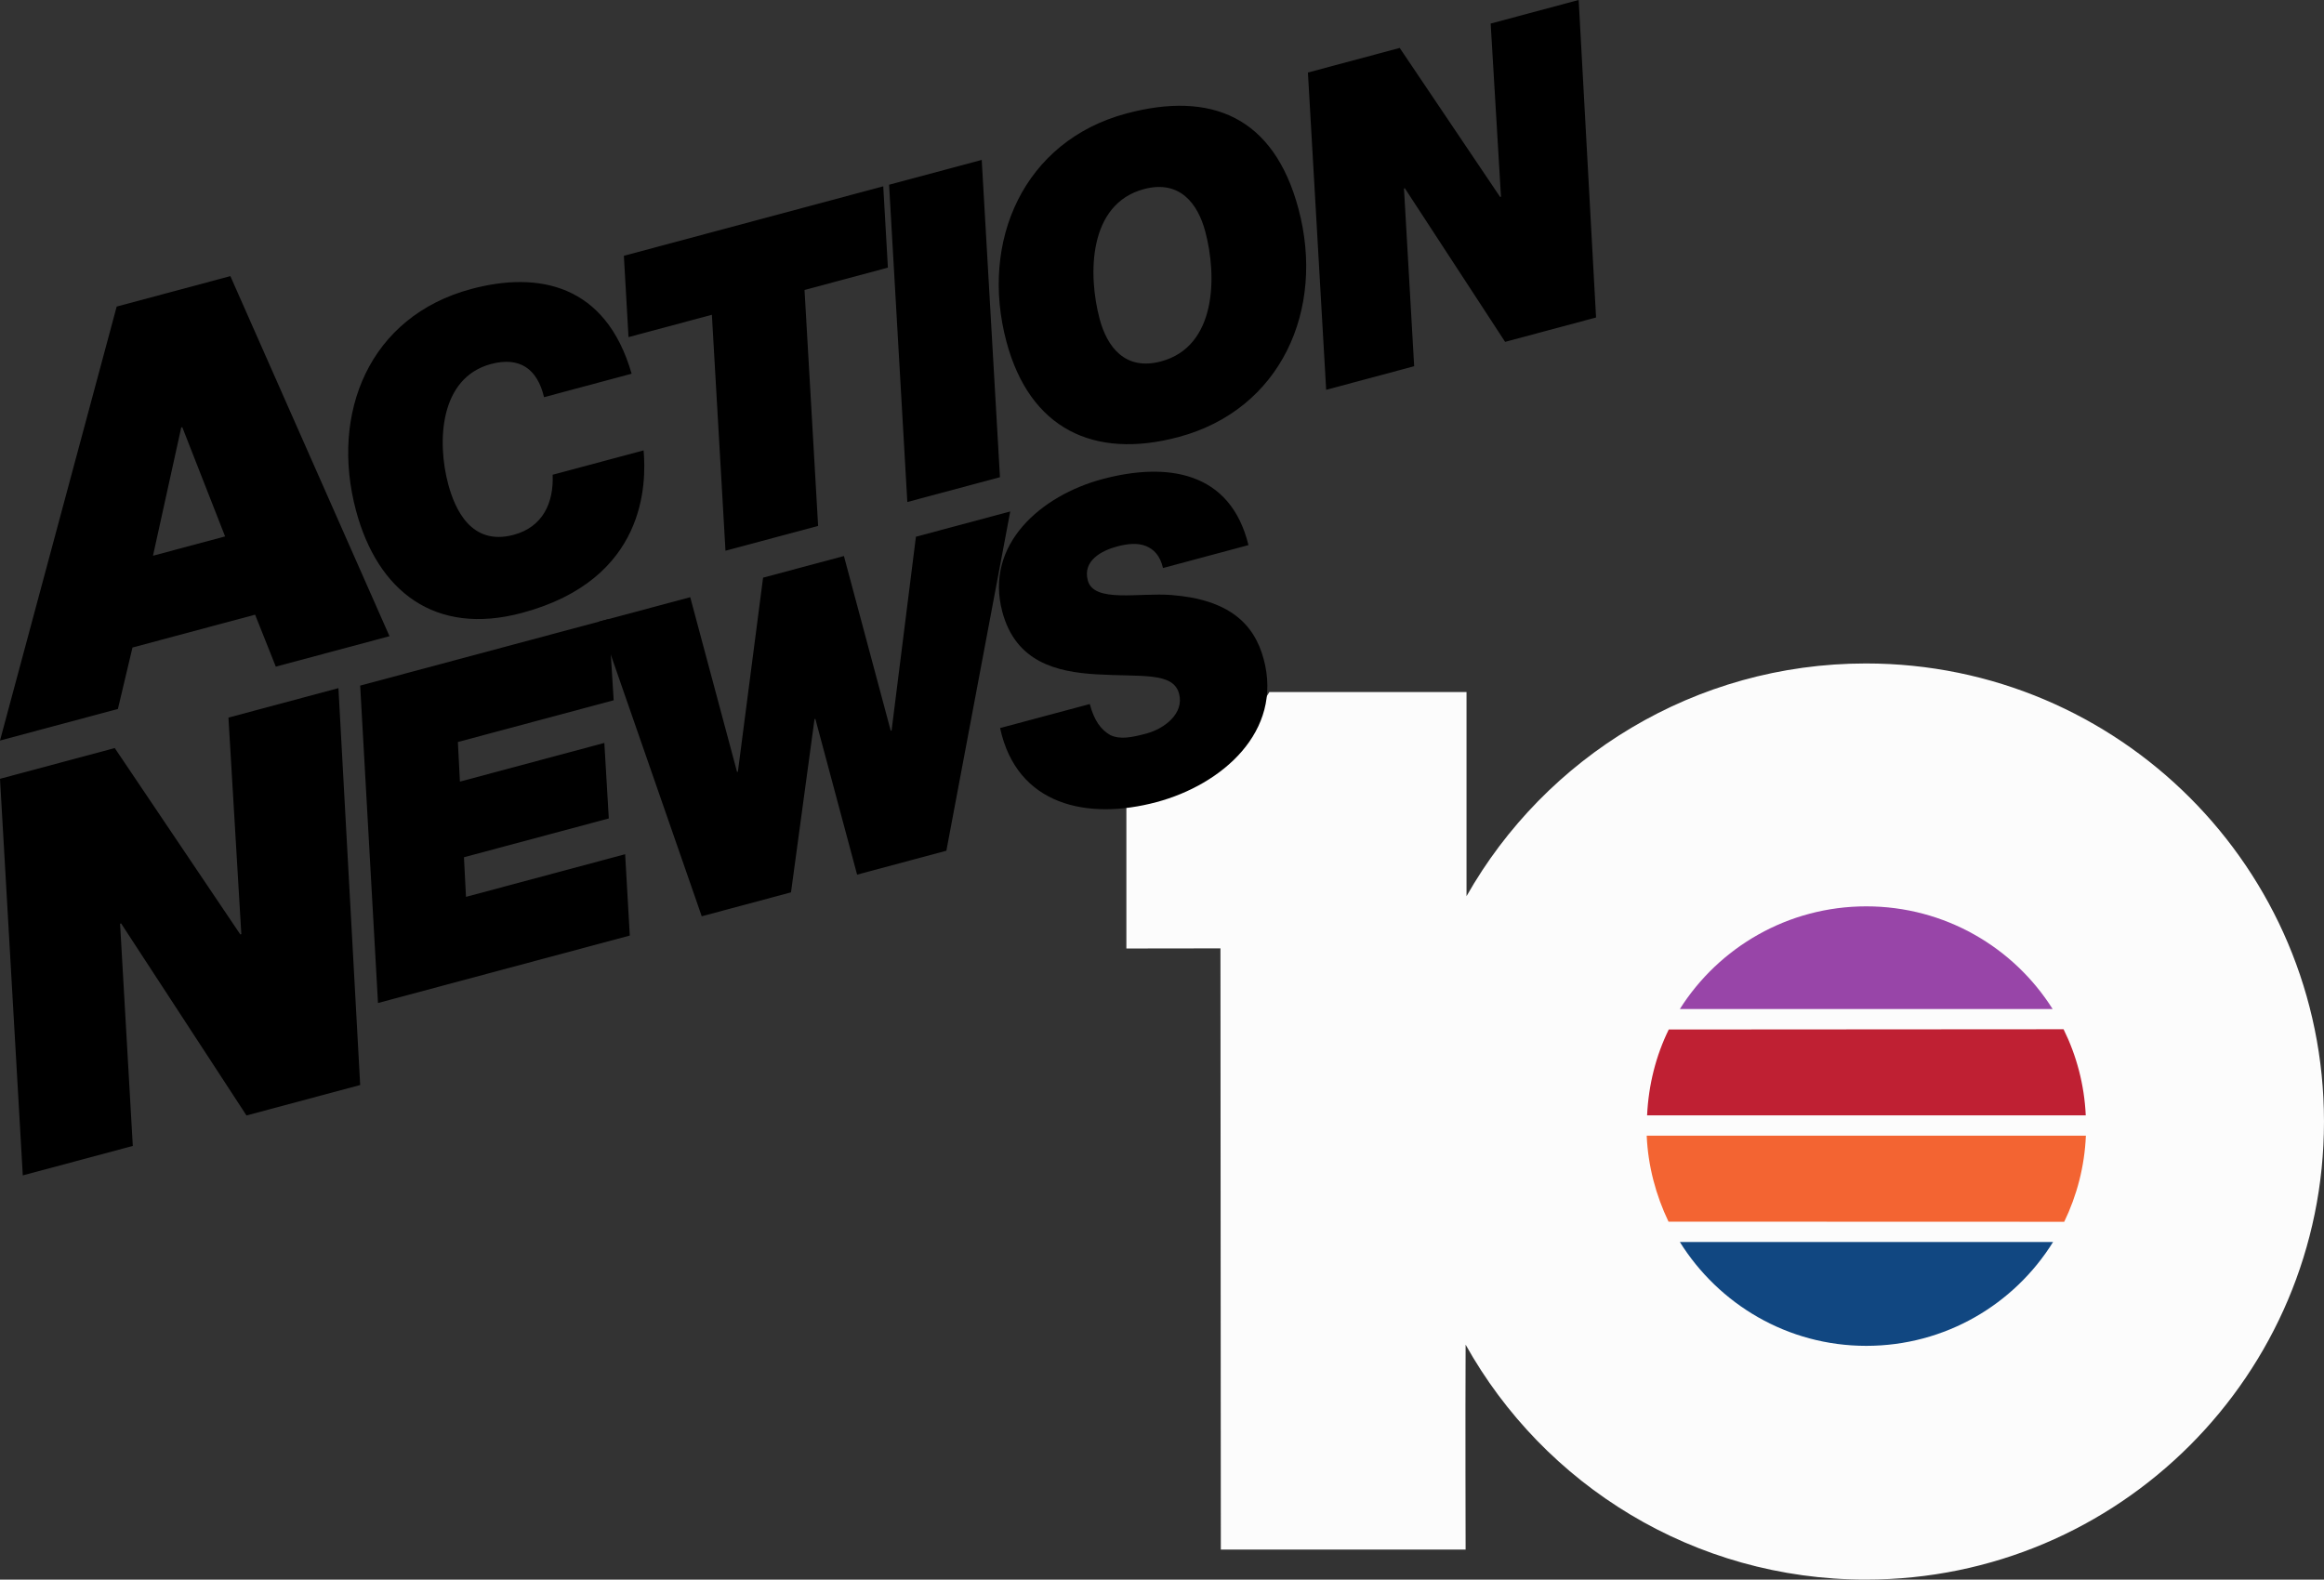 <?xml version="1.0" encoding="UTF-8" standalone="no"?>
<svg
   xmlns:dc="http://purl.org/dc/elements/1.1/"
   xmlns:cc="http://creativecommons.org/ns#"
   xmlns:rdf="http://www.w3.org/1999/02/22-rdf-syntax-ns#"
   xmlns:svg="http://www.w3.org/2000/svg"
   xmlns="http://www.w3.org/2000/svg"
   xmlns:sodipodi="http://sodipodi.sourceforge.net/DTD/sodipodi-0.dtd"
   xmlns:inkscape="http://www.inkscape.org/namespaces/inkscape"
   inkscape:version="1.0 (4035a4fb49, 2020-05-01)"
   sodipodi:docname="KPLG_10_Action_News_1985.svg"
   id="svg129"
   version="1.1"
   viewBox="0 0 289.126 196.556"
   height="196.556mm"
   width="289.126mm">
  <rect x="0" y="0" width="289.126" height="196.556" fill="#333333" stroke="none"/>
  <sodipodi:namedview
     inkscape:snap-nodes="false"
     inkscape:showpageshadow="true"
     borderlayer="false"
     inkscape:document-rotation="0"
     inkscape:snap-page="true"
     inkscape:snap-midpoints="true"
     inkscape:snap-smooth-nodes="true"
     inkscape:snap-intersection-paths="true"
     inkscape:object-paths="true"
     inkscape:snap-bbox-midpoints="true"
     inkscape:snap-bbox-edge-midpoints="true"
     inkscape:bbox-nodes="true"
     inkscape:bbox-paths="true"
     inkscape:snap-bbox="false"
     inkscape:current-layer="layer1"
     inkscape:window-maximized="1"
     inkscape:window-y="-8"
     inkscape:window-x="-8"
     inkscape:window-height="1137"
     inkscape:window-width="1920"
     inkscape:cy="334.10566"
     inkscape:cx="705.90233"
     inkscape:zoom="0.8676908"
     showgrid="false"
     inkscape:document-units="mm"
     inkscape:pagecheckerboard="true"
     inkscape:pageopacity="0"
     inkscape:pageshadow="0"
     borderopacity="1"
     bordercolor="#676767"
     pagecolor="#ffffff"
     id="namedview131" />
  <defs
     id="defs126" />
  <g
     transform="translate(263.474,-15.957)"
     id="layer1"
     inkscape:groupmode="layer"
     inkscape:label="Layer 1">
    <path
       d="m -31.339,212.513 c -21.41,0 -40.061,-11.784 -49.8,-29.234 -0.049,8.815 0,25.501 0,25.501 H -111.591 l -0.048,-74.814 -11.704,0.016 v -17.514 c 4.626,-1.347 8.993,-3.165 12.596,-6.997 2.337,-2.191 3.604,-4.885 5.194,-7.401 h 24.527 v 25.403 c 9.788,-17.288 28.39,-28.959 49.687,-28.959 31.475,0 56.991,25.517 56.991,57.007 0,31.474 -25.516,56.991 -56.991,56.991"
       style="fill:#fcfcfc;fill-opacity:1;fill-rule:evenodd;stroke:none;stroke-width:0;stroke-miterlimit:4;stroke-dasharray:none;stroke-opacity:1"
       id="path18"
       inkscape:connector-curvature="0" />
    <path
       d="M -3.972,157.276 H -58.609 c 0.163,3.814 1.153,7.434 2.711,10.697 l 49.232,0.016 c 1.574,-3.263 2.532,-6.882 2.694,-10.713"
       style="fill:#f36432;fill-opacity:1;fill-rule:evenodd;stroke:none;stroke-width:0.265;stroke-miterlimit:4;stroke-dasharray:none"
       id="path20"
       inkscape:connector-curvature="0" />
    <path
       d="m -3.988,154.743 c -0.178,-3.832 -1.151,-7.451 -2.76,-10.713 l -49.118,0.032 c -1.591,3.247 -2.516,6.867 -2.695,10.681 h 54.541 0.032"
       style="fill:#bf2033;fill-opacity:1;fill-rule:evenodd;stroke:none;stroke-width:0.265;stroke-miterlimit:4;stroke-dasharray:none"
       id="path22"
       inkscape:connector-curvature="0" />
    <path
       d="m -8.11,170.505 h -46.376 c 4.837,7.742 13.391,12.921 23.196,12.921 9.804,0 18.423,-5.162 23.244,-12.937 l -0.064,0.016"
       style="fill:#114781;fill-opacity:1;fill-rule:evenodd;stroke:none;stroke-width:0.265;stroke-miterlimit:4;stroke-dasharray:none"
       id="path26"
       inkscape:connector-curvature="0" />
    <path
       d="m -54.486,141.514 h 46.376 c -4.837,-7.678 -13.425,-12.776 -23.18,-12.776 -9.755,0 -18.343,5.097 -23.196,12.776"
       style="fill:#9845a8;fill-opacity:1;fill-rule:evenodd;stroke:none;stroke-width:0.265;stroke-miterlimit:4;stroke-dasharray:none"
       id="path28"
       inkscape:connector-curvature="0" />
    <path
       id="path15759"
       style="font-style:italic;font-weight:900;font-size:188.976px;font-family:'Helvetica Neue';-inkscape-font-specification:'Helvetica Neue Heavy Italic';letter-spacing:-10px;baseline-shift:baseline;fill:#000000;stroke:none;stroke-width:6.779"
       d="m -240.927,69.148 0.131,-0.035 5.326,13.592 -8.971,2.404 z m -22.547,38.957 14.668,-3.93 1.812,-7.644 15.257,-4.088 2.575,6.468 14.144,-3.79 -19.796,-44.806 -14.144,3.79 z" />
    <path
       id="path15761"
       style="font-size:151.181px;font-family:Effra;-inkscape-font-specification:Effra;letter-spacing:-10px;baseline-shift:baseline;fill:#000000;stroke:none;stroke-width:6.779"
       d="m -194.72,75.032 c 0.151,3.497 -1.232,6.506 -4.847,7.475 -5.291,1.418 -7.316,-3.205 -8.144,-6.296 -1.418,-5.291 -1.078,-13.242 5.313,-14.955 3.562,-0.954 5.772,0.587 6.607,4.125 l 10.896,-2.92 c -3.213,-11.154 -11.62,-12.776 -19.95,-10.544 -12.729,3.411 -17.578,15.49 -14.335,27.591 2.681,10.005 9.8,15.621 20.644,12.716 15.558,-4.169 15.474,-16.218 15.13,-20.224 z" />
    <path
       id="path15763"
       style="font-size:151.181px;font-family:Effra;-inkscape-font-specification:Effra;letter-spacing:-10px;baseline-shift:baseline;fill:#000000;stroke:none;stroke-width:6.779"
       d="m -173.218,84.486 11.525,-3.088 -1.691,-29.36 10.372,-2.779 -0.578,-10.12 -32.269,8.646 0.578,10.12 10.372,-2.779 z" />
    <path
       id="path15765"
       style="font-size:151.181px;font-family:Effra;-inkscape-font-specification:Effra;letter-spacing:-10px;baseline-shift:baseline;fill:#000000;stroke:none;stroke-width:6.779"
       d="m -150.595,78.424 11.525,-3.088 -2.269,-39.48 -11.525,3.088 z" />
    <path
       id="path15767"
       style="font-size:151.181px;font-family:Effra;-inkscape-font-specification:Effra;letter-spacing:-10px;baseline-shift:baseline;fill:#000000;stroke:none;stroke-width:6.779"
       d="m -138.257,58.499 c 2.892,10.791 10.837,14.67 21.418,11.835 12.729,-3.411 18.269,-15.844 14.9,-28.416 -3.06,-11.42 -10.837,-14.67 -21.418,-11.835 -12.729,3.411 -18.269,15.844 -14.9,28.416 z m 11.595,-2.826 c -1.488,-5.553 -1.425,-14.328 5.49,-16.181 4.505,-1.207 6.727,1.847 7.639,5.252 1.488,5.553 1.425,14.328 -5.49,16.181 -4.505,1.207 -6.727,-1.847 -7.639,-5.252 z" />
    <path
       id="path15769"
       style="font-size:151.181px;font-family:Effra;-inkscape-font-specification:Effra;letter-spacing:-10px;baseline-shift:baseline;fill:#000000;stroke:none;stroke-width:6.779"
       d="m -98.488,64.462 10.948,-2.934 -1.267,-22.119 0.105,-0.028 12.477,19.115 11.315,-3.032 -2.164,-39.508 -10.948,2.934 1.283,21.553 -0.105,0.028 -12.494,-18.549 -11.42,3.06 z" />
    <path
       id="path15750"
       style="font-style:italic;font-weight:900;font-size:188.976px;font-family:'Helvetica Neue';-inkscape-font-specification:'Helvetica Neue Heavy Italic';letter-spacing:-10px;baseline-shift:baseline;fill:#000000;stroke:none;stroke-width:6.779"
       d="m -260.638,162.216 13.685,-3.667 -1.583,-27.649 0.131,-0.035 15.596,23.894 14.144,-3.79 -2.705,-49.385 -13.685,3.667 1.604,26.941 -0.131,0.035 -15.617,-23.186 -14.275,3.825 z" />
    <path
       id="path15752"
       style="font-size:151.181px;font-family:Effra;-inkscape-font-specification:Effra;letter-spacing:-10px;baseline-shift:baseline;fill:#000000;stroke:none;stroke-width:6.779"
       d="m -216.448,140.765 31.326,-8.394 -0.578,-10.12 -19.801,5.306 -0.254,-4.929 18.02,-4.829 -0.553,-9.397 -17.968,4.814 -0.254,-4.929 19.382,-5.193 -0.63,-10.106 -30.907,8.281 z" />
    <path
       id="path15754"
       style="font-size:151.181px;font-family:Effra;-inkscape-font-specification:Effra;letter-spacing:-10px;baseline-shift:baseline;fill:#000000;stroke:none;stroke-width:6.779"
       d="m -137.791,79.6 -11.734,3.144 -3.028,24.112 -0.105,0.028 -5.825,-21.74 -10.058,2.695 -3.133,24.14 -0.105,0.028 -5.825,-21.74 -11.315,3.032 12.746,36.673 11.106,-2.976 2.926,-21.558 0.105,-0.028 5.193,19.382 11.106,-2.976 z" />
    <path
       id="path15756"
       style="font-size:151.181px;font-family:Effra;-inkscape-font-specification:Effra;letter-spacing:-10px;baseline-shift:baseline;fill:#000000;stroke:none;stroke-width:6.779"
       d="m -108.155,83.787 c -2.261,-9.276 -10.238,-10.339 -18.2,-8.205 -7.543,2.021 -14.677,8.087 -12.417,16.521 1.67,6.234 6.716,7.464 11.681,7.762 5.649,0.339 9.572,-0.319 10.302,2.405 0.66,2.462 -1.808,4.358 -4.06,4.962 -1.886,0.505 -3.276,0.765 -4.496,0.194 -1.196,-0.69 -2.004,-1.821 -2.551,-3.864 l -11.158,2.99 c 2.083,9.66 10.889,11.512 19.48,9.21 8.12,-2.176 15.731,-8.763 13.317,-17.773 -1.193,-4.453 -4.348,-7.425 -11.461,-7.99 -4.018,-0.327 -9.665,1.018 -10.423,-1.811 -0.66,-2.462 1.7,-3.712 3.639,-4.231 1.31,-0.351 2.571,-0.464 3.577,-0.06 1.007,0.404 1.783,1.207 2.138,2.74 z" />
  </g>
</svg>
